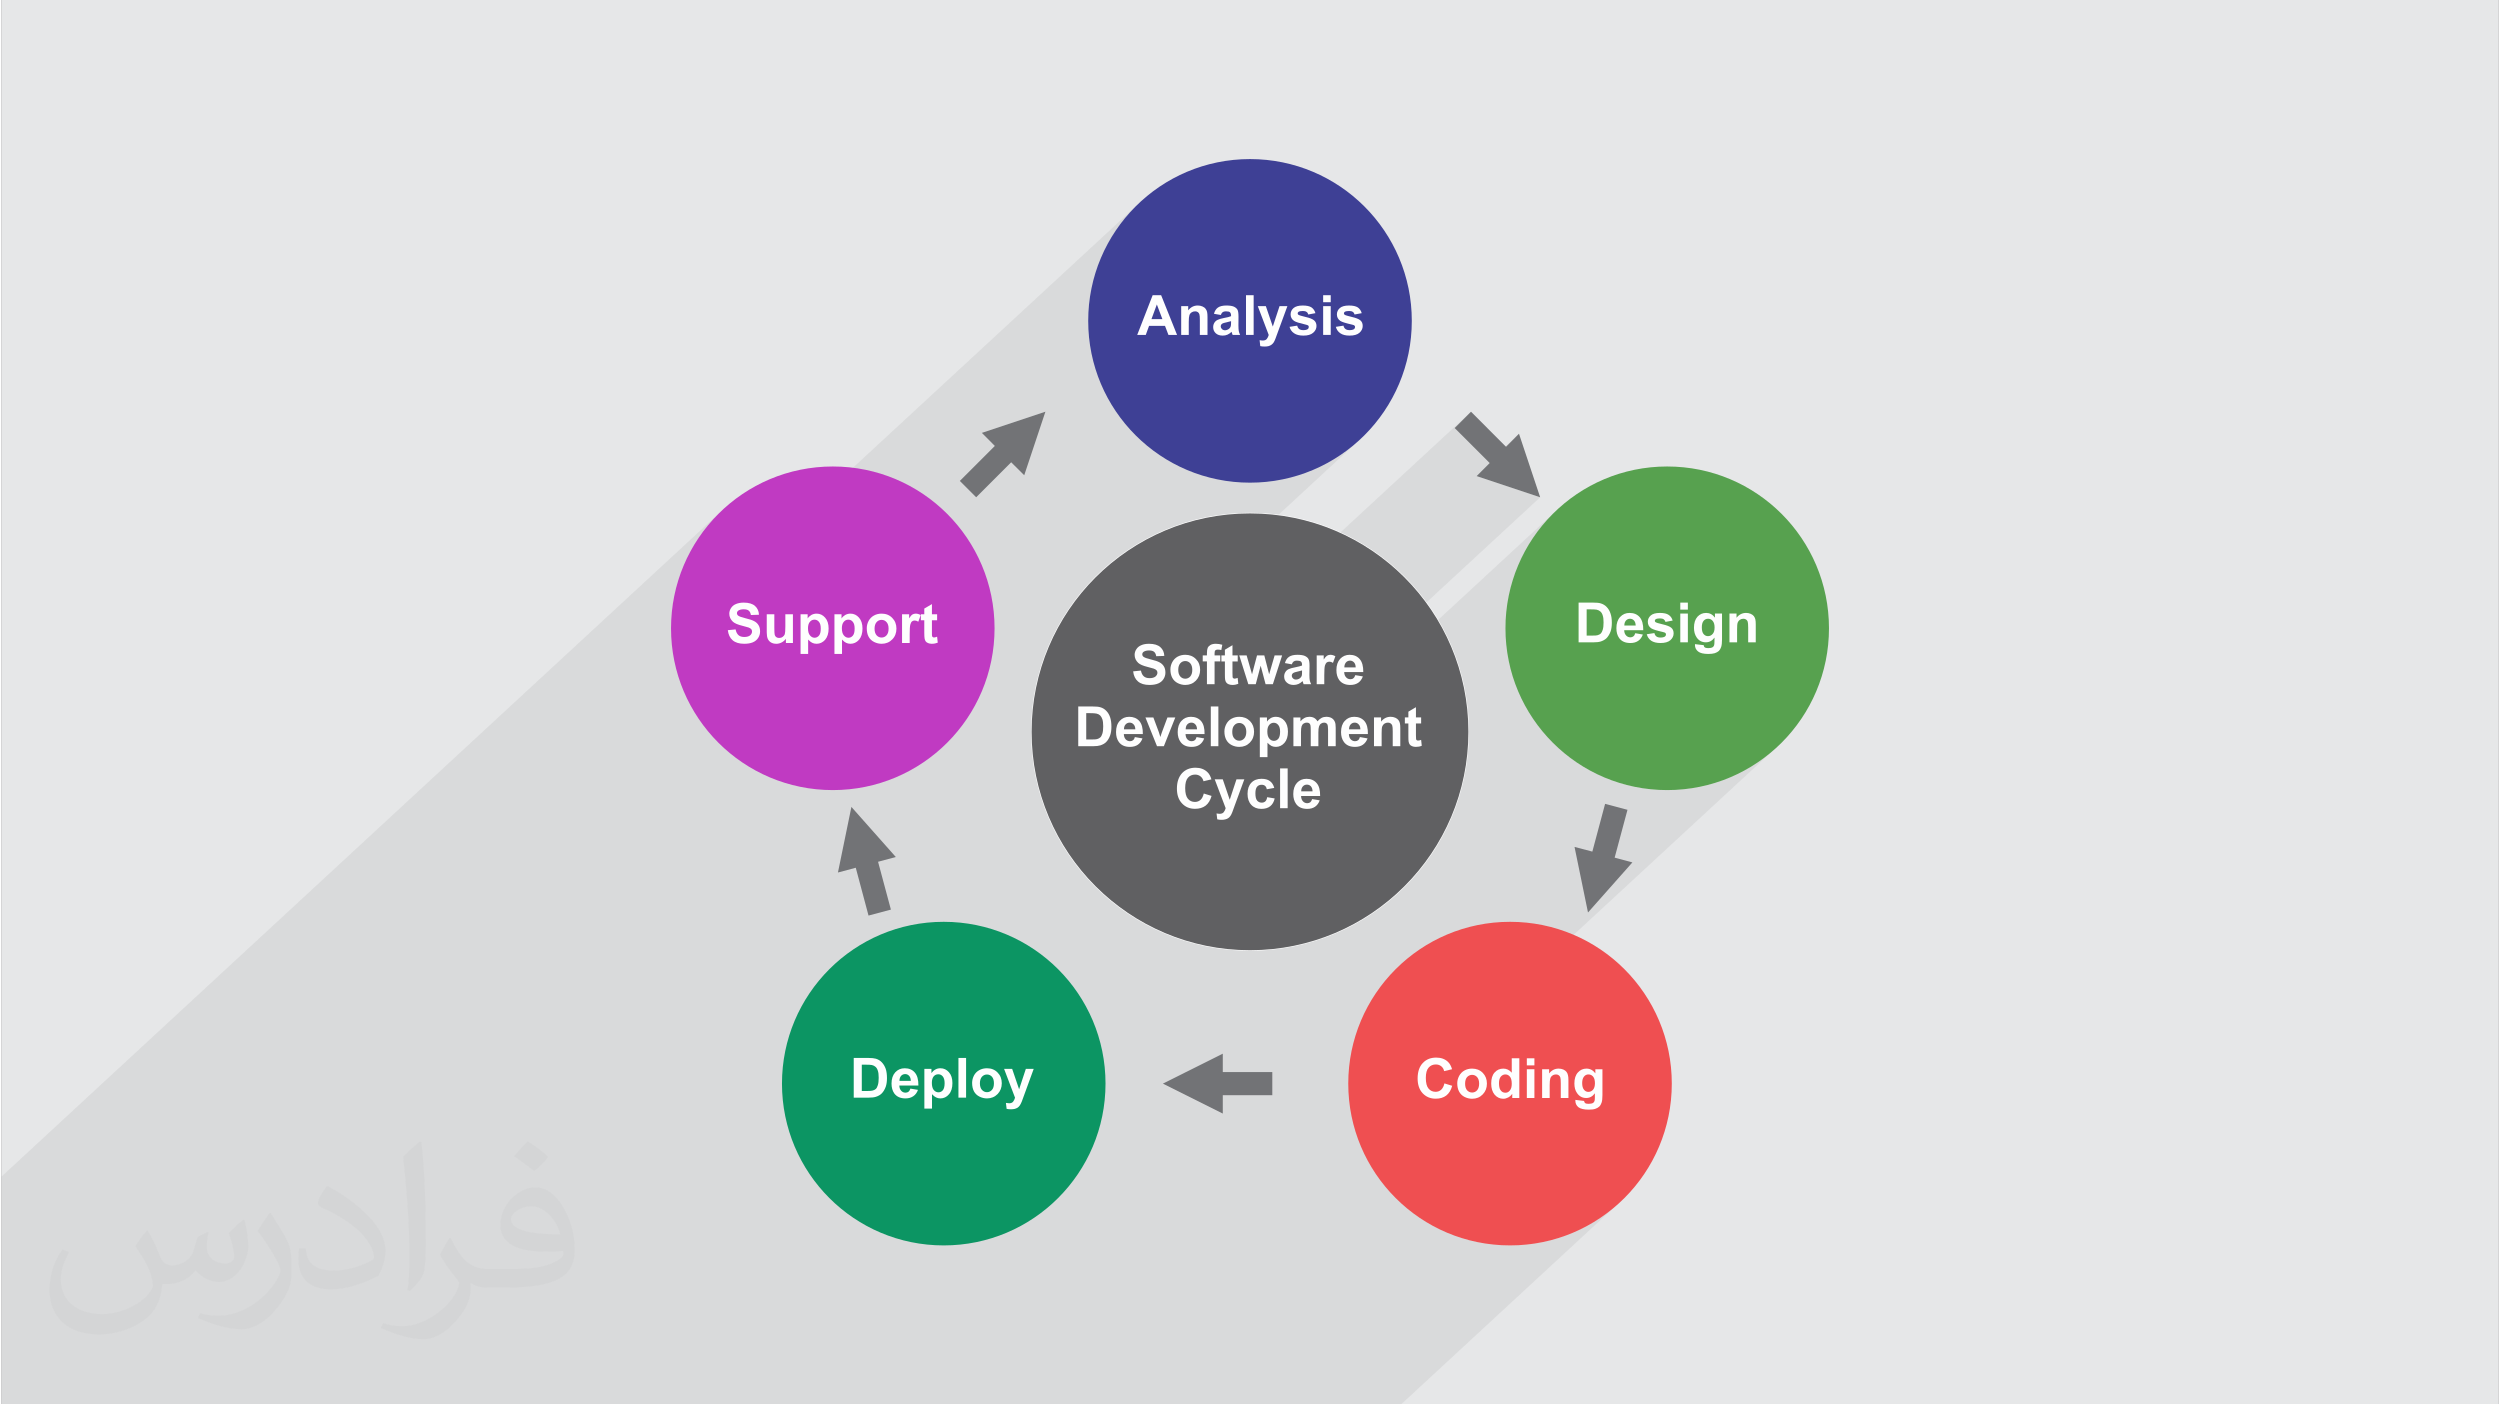 <?xml version="1.0" encoding="UTF-8"?>
<!DOCTYPE svg PUBLIC "-//W3C//DTD SVG 1.0//EN" "http://www.w3.org/TR/2001/REC-SVG-20010904/DTD/svg10.dtd">
<!-- Creator: CorelDRAW 2017 -->
<svg xmlns="http://www.w3.org/2000/svg" xml:space="preserve" width="356px" height="200px" version="1.0" shape-rendering="geometricPrecision" text-rendering="geometricPrecision" image-rendering="optimizeQuality" fill-rule="evenodd" clip-rule="evenodd"
viewBox="0 0 35600 20025"
 xmlns:xlink="http://www.w3.org/1999/xlink">
 <rect x="0" y="0" width="35600" height="20025" fill="#808080" stroke="none"/>
 <g id="__x0023_Layer_x0020_1">
  <g id="_2578636590464">
   <path fill="#E6E7E8" d="M0 0l35600 0 0 20025 -35600 0 0 -20025z"/>
   <path fill="#373435" fill-opacity="0.078" d="M0 16775l10220 -9448 -149 164 -132 177 -116 190 -97 202 -78 212 -56 221 -35 229 -12 236 5 104 6619 -6118 -149 164 -133 177 -115 190 -98 202 -77 212 -57 221 -35 229 -12 236 12 236 32 207 875 -809 121 0 -975 901 0 0 975 -901 123 306 163 -150 100 0 0 56 29 -26 16 -12 16 -10 18 -7 18 -6 19 -3 20 -1 9 0 9 1 8 1 9 1 8 2 8 2 8 3 7 3 7 3 7 4 6 4 6 4 6 4 5 4 4 5 4 5 4 5 3 5 3 6 3 5 3 6 2 6 2 6 2 6 1 7 1 7 1 9 1 8 1 10 0 10 1 11 0 11 0 2 140 -130 9 -7 11 -7 12 -6 13 -5 15 -4 15 -3 17 -2 18 -2 20 0 17 0 17 1 15 1 14 2 13 3 12 3 11 3 5 2 175 -162 109 0 0 210 59 -54 115 0 47 137 148 -137 112 0 -60 165 148 -138 11 -8 13 -8 14 -6 16 -5 17 -4 18 -3 20 -1 22 -1 20 0 19 2 18 2 16 3 15 4 14 4 8 4 181 -166 108 0 0 100 -60 56 60 0 0 147 130 -120 11 -8 13 -8 14 -6 16 -5 17 -4 18 -3 20 -1 21 -1 21 0 19 2 17 2 17 3 15 4 13 4 13 6 11 6 9 8 9 8 9 9 7 10 7 10 6 12 5 12 4 13 -78 72 10 4 15 6 12 6 11 7 10 7 8 7 7 9 6 9 5 10 3 10 3 11 2 12 0 13 -1 14 -2 13 -3 13 -6 12 -6 12 -8 11 -10 11 -11 11 -2210 2042 185 48 229 35 236 12 236 -12 229 -35 221 -57 212 -77 202 -98 190 -115 177 -133 164 -149 -1234 1142 231 35 298 77 286 104 70 34 1869 -1728 -233 233 482 483 435 -402 -185 186 -243 223 10 9 -186 186 906 302 -1628 1505 73 98 93 152 1642 -1518 -149 164 -132 177 -116 190 -97 202 -78 212 -57 221 -35 229 -11 236 11 236 35 229 19 73 978 -904 209 0 17 0 16 1 15 0 14 2 13 1 12 2 10 2 10 3 12 4 12 4 12 6 10 6 11 7 10 8 9 8 9 9 9 10 8 10 8 10 7 12 6 11 6 13 5 12 5 14 5 14 3 14 4 16 2 16 2 17 2 18 1 19 0 19 0 18 -1 8 133 -123 14 -11 16 -10 16 -9 18 -6 18 -4 19 -3 20 -1 22 1 21 3 20 5 19 6 17 9 16 10 15 12 14 14 12 17 11 18 9 20 7 22 2 7 117 -108 11 -8 13 -7 14 -7 15 -5 17 -4 19 -3 20 -1 21 -1 21 1 19 1 17 2 17 3 15 4 13 5 9 3 180 -166 108 0 0 100 -59 56 59 0 0 171 150 -138 13 -11 15 -10 15 -7 16 -6 16 -5 18 -2 18 -1 18 1 18 3 17 5 16 8 15 9 12 10 29 -27 101 0 0 97 106 -97 101 0 0 56 28 -26 16 -12 17 -10 17 -7 18 -6 19 -3 21 -1 8 0 9 1 9 1 8 1 8 2 8 2 8 3 8 3 7 3 7 4 6 4 6 4 5 4 5 4 5 5 4 5 3 5 4 5 3 6 3 5 2 6 2 6 2 6 2 6 1 7 2 8 1 8 1 8 0 10 1 10 0 11 0 11 0 255 -2105 1946 156 57 222 57 229 35 235 12 236 -12 229 -35 221 -57 212 -77 202 -98 190 -115 178 -133 -4702 4347 13 3 22 6 20 9 20 11 18 12 16 14 10 10 9 11 8 11 7 13 7 13 7 15 5 15 5 17 -317 294 3 2 11 8 13 6 12 5 14 4 14 2 12 1 129 -120 59 18 193 -179 10 -8 11 -8 12 -7 13 -6 12 -6 13 -4 14 -4 14 -3 14 -2 14 -1 15 -1 23 1 22 3 20 5 20 6 18 9 18 10 16 13 16 14 14 15 12 17 10 18 8 18 7 20 2 12 129 -119 13 -11 15 -10 15 -7 16 -6 6 -2 166 -153 108 0 0 99 107 -99 108 0 0 101 -60 55 60 0 0 101 110 -101 100 0 0 57 29 -27 16 -12 16 -9 18 -8 18 -5 19 -4 20 -1 9 1 9 0 8 1 9 2 8 1 8 3 7 2 8 3 7 4 7 3 6 4 6 4 6 4 5 5 4 4 4 5 4 5 3 6 3 5 3 6 3 5 2 6 2 6 1 7 2 6 1 8 1 8 1 9 1 9 0 10 0 11 1 12 0 13 147 -136 14 -11 14 -9 15 -8 16 -6 17 -4 17 -3 18 -1 19 1 18 3 17 6 16 7 15 9 12 10 29 -27 101 0 0 368 0 18 -1 16 -1 15 -1 14 -2 13 -2 12 -2 11 -3 9 -3 9 -4 8 -3 8 -4 7 -5 7 -4 7 -5 5 -6 6 -2008 1857 50 18 222 57 229 35 236 12 235 -12 229 -35 222 -57 211 -77 202 -97 190 -116 178 -133 -3023 2795 -19952 0 0 -3250z"/>
   <g>
    <path fill="#FEFEFE" d="M17800 7320c1720,0 3114,1394 3114,3114 0,1720 -1394,3114 -3114,3114 -1720,0 -3114,-1394 -3114,-3114 0,-1720 1394,-3114 3114,-3114z"/>
    <path fill="#FEFEFE" fill-rule="nonzero" d="M17800 7311c862,0 1643,350 2208,915 565,565 914,1346 914,2208 0,862 -349,1643 -914,2208 -565,565 -1346,914 -2208,914 -862,0 -1643,-349 -2208,-914 -565,-565 -914,-1346 -914,-2208 0,-862 349,-1643 914,-2208 565,-565 1346,-915 2208,-915zm2196 927c-562,-563 -1338,-910 -2196,-910 -858,0 -1634,347 -2196,910 -562,562 -910,1338 -910,2196 0,858 348,1634 910,2196 562,562 1338,910 2196,910 858,0 1634,-348 2196,-910 562,-562 910,-1338 910,-2196 0,-858 -348,-1634 -910,-2196z"/>
    <path fill="#C03AC2" d="M11852 11265c1274,0 2306,-1033 2306,-2307 0,-1274 -1032,-2307 -2306,-2307 -1275,0 -2307,1033 -2307,2307 0,1274 1032,2307 2307,2307z"/>
    <path fill="#57A14F" d="M23748 11265c1275,0 2307,-1033 2307,-2307 0,-1274 -1032,-2307 -2307,-2307 -1274,0 -2306,1033 -2306,2307 0,1274 1032,2307 2306,2307z"/>
    <path fill="#EF4F51" d="M21508 17757c1274,0 2306,-1033 2306,-2307 0,-1274 -1032,-2307 -2306,-2307 -1275,0 -2307,1033 -2307,2307 0,1274 1032,2307 2307,2307z"/>
    <path fill="#0C9563" d="M13433 17757c1274,0 2307,-1033 2307,-2307 0,-1274 -1033,-2307 -2307,-2307 -1274,0 -2306,1033 -2306,2307 0,1274 1032,2307 2306,2307z"/>
    <path fill="#3E4095" d="M17800 6882c1274,0 2307,-1033 2307,-2307 0,-1274 -1033,-2307 -2307,-2307 -1274,0 -2307,1033 -2307,2307 0,1274 1033,2307 2307,2307z"/>
    <path fill="#727376" fill-rule="nonzero" d="M12117 11505l633 714 -253 68 183 682 -319 85 -182 -682 -254 68 192 -935z"/>
    <path fill="#727376" fill-rule="nonzero" d="M16558 15450l854 -427 0 262 706 0 0 330 -706 0 0 262 -854 -427z"/>
    <path fill="#727376" fill-rule="nonzero" d="M22619 13010l-192 -935 254 67 182 -681 319 85 -183 682 253 68 -633 714z"/>
    <path fill="#727376" fill-rule="nonzero" d="M14883 5870l-302 906 -186 -185 -499 499 -233 -233 499 -499 -185 -186 906 -302z"/>
    <path fill="#727376" fill-rule="nonzero" d="M21937 7090l-906 -302 186 -186 -499 -499 233 -233 499 500 185 -186 302 906z"/>
    <path fill="#FEFEFE" fill-rule="nonzero" d="M16760 4775l-123 0 -49 -129 -227 0 -47 129 -122 0 220 -566 121 0 227 566zm-209 -225l-79 -209 -77 209 156 0z"/>
    <path id="1" fill="#FEFEFE" fill-rule="nonzero" d="M17194 4775l-109 0 0 -209c0,-44 -2,-73 -7,-86 -4,-13 -12,-23 -22,-30 -11,-8 -24,-11 -38,-11 -19,0 -36,5 -51,15 -16,11 -26,24 -31,41 -6,17 -9,49 -9,94l0 186 -108 0 0 -410 100 0 0 60c36,-46 81,-69 136,-69 24,0 46,4 66,13 20,9 35,19 45,33 11,13 18,28 22,45 4,17 6,42 6,73l0 255z"/>
    <path id="2" fill="#FEFEFE" fill-rule="nonzero" d="M17384 4491l-98 -17c11,-40 30,-70 57,-89 27,-19 67,-29 121,-29 48,0 84,6 108,17 24,12 40,26 50,44 9,17 14,50 14,97l-1 126c0,36 2,63 5,80 3,17 10,36 19,55l-107 0c-3,-7 -6,-18 -11,-32 -1,-6 -3,-10 -3,-12 -19,18 -39,31 -60,41 -21,9 -43,13 -67,13 -42,0 -75,-11 -100,-34 -24,-23 -36,-52 -36,-87 0,-23 6,-44 17,-62 11,-18 26,-32 46,-41 20,-10 49,-19 86,-26 51,-9 86,-18 106,-27l0 -10c0,-21 -6,-36 -16,-46 -10,-9 -30,-13 -58,-13 -20,0 -35,4 -46,12 -10,7 -19,21 -26,40zm146 88c-14,5 -36,10 -66,17 -30,6 -50,12 -59,18 -15,10 -22,23 -22,39 0,15 6,28 17,39 12,11 26,17 44,17 19,0 38,-7 56,-20 13,-10 21,-21 25,-36 3,-9 5,-26 5,-53l0 -21z"/>
    <path id="3" fill="#FEFEFE" fill-rule="nonzero" d="M17743 4775l0 -566 109 0 0 566 -109 0z"/>
    <path id="4" fill="#FEFEFE" fill-rule="nonzero" d="M17911 4365l115 0 99 291 96 -291 112 0 -145 395 -26 71c-9,24 -18,42 -27,55 -9,12 -19,22 -30,30 -11,8 -25,14 -41,19 -17,4 -35,6 -56,6 -21,0 -41,-2 -62,-6l-9 -85c17,3 32,5 46,5 25,0 44,-7 56,-22 12,-15 22,-34 28,-57l-156 -411z"/>
    <path id="5" fill="#FEFEFE" fill-rule="nonzero" d="M18364 4660l109 -17c5,21 14,37 28,48 14,11 34,16 60,16 28,0 49,-5 63,-15 10,-8 14,-17 14,-30 0,-8 -2,-15 -7,-20 -6,-5 -18,-10 -37,-14 -87,-20 -143,-37 -166,-53 -33,-23 -49,-53 -49,-93 0,-35 14,-65 42,-90 28,-24 72,-36 131,-36 56,0 98,9 125,27 27,19 46,46 56,82l-102 19c-4,-16 -12,-29 -25,-37 -12,-9 -30,-13 -52,-13 -29,0 -50,4 -62,12 -8,6 -12,13 -12,22 0,8 3,15 10,20 10,7 44,17 102,31 58,13 98,29 121,48 23,19 35,46 35,81 0,37 -16,70 -48,97 -31,27 -78,40 -139,40 -56,0 -100,-11 -133,-34 -33,-22 -54,-53 -64,-91z"/>
    <path id="6" fill="#FEFEFE" fill-rule="nonzero" d="M18843 4309l0 -100 108 0 0 100 -108 0zm0 466l0 -410 108 0 0 410 -108 0z"/>
    <path id="7" fill="#FEFEFE" fill-rule="nonzero" d="M19024 4660l109 -17c4,21 14,37 28,48 14,11 34,16 59,16 28,0 49,-5 64,-15 9,-8 14,-17 14,-30 0,-8 -3,-15 -8,-20 -5,-5 -17,-10 -36,-14 -88,-20 -143,-37 -167,-53 -32,-23 -48,-53 -48,-93 0,-35 14,-65 42,-90 28,-24 71,-36 130,-36 56,0 98,9 126,27 27,19 46,46 56,82l-102 19c-4,-16 -13,-29 -25,-37 -12,-9 -30,-13 -53,-13 -28,0 -49,4 -62,12 -8,6 -12,13 -12,22 0,8 4,15 11,20 10,7 44,17 102,31 58,13 98,29 121,48 23,19 34,46 34,81 0,37 -16,70 -47,97 -31,27 -78,40 -140,40 -56,0 -100,-11 -133,-34 -32,-22 -53,-53 -63,-91z"/>
    <path fill="#FEFEFE" fill-rule="nonzero" d="M10355 8985l111 -11c7,37 21,64 41,82 20,18 48,26 83,26 36,0 64,-8 83,-23 18,-16 27,-34 27,-55 0,-13 -3,-24 -11,-34 -8,-9 -22,-17 -41,-24 -14,-5 -44,-13 -91,-25 -61,-15 -104,-34 -129,-56 -34,-32 -52,-70 -52,-115 0,-28 8,-56 25,-81 16,-25 39,-44 70,-57 31,-13 68,-20 111,-20 71,0 124,16 160,47 36,32 55,74 57,126l-115 4c-5,-29 -15,-50 -31,-63 -16,-13 -40,-19 -72,-19 -33,0 -59,7 -78,20 -11,9 -18,21 -18,36 0,13 6,25 17,34 15,12 50,25 105,38 56,13 97,27 123,41 27,14 48,33 63,58 15,24 22,54 22,90 0,32 -9,63 -27,91 -18,28 -43,49 -76,63 -33,14 -74,21 -124,21 -71,0 -126,-17 -164,-50 -39,-33 -61,-81 -69,-144z"/>
    <path id="1" fill="#FEFEFE" fill-rule="nonzero" d="M11183 9168l0 -61c-15,22 -35,39 -59,52 -25,13 -50,20 -77,20 -28,0 -53,-6 -75,-18 -22,-13 -37,-30 -47,-52 -10,-22 -15,-52 -15,-91l0 -260 108 0 0 189c0,58 2,93 6,106 4,13 12,24 22,31 11,8 24,12 41,12 18,0 35,-5 50,-16 14,-10 24,-22 30,-37 5,-16 8,-53 8,-112l0 -173 108 0 0 410 -100 0z"/>
    <path id="2" fill="#FEFEFE" fill-rule="nonzero" d="M11392 8758l101 0 0 60c13,-20 31,-37 53,-50 22,-12 47,-19 75,-19 47,0 88,19 121,57 33,37 50,89 50,156 0,68 -17,122 -50,160 -34,38 -75,57 -122,57 -23,0 -44,-5 -62,-14 -18,-9 -38,-24 -58,-46l0 205 -108 0 0 -566zm106 199c0,46 9,80 28,102 18,22 40,34 66,34 25,0 46,-11 63,-31 17,-20 25,-53 25,-100 0,-43 -8,-75 -26,-96 -17,-21 -38,-31 -64,-31 -26,0 -48,10 -65,31 -18,20 -27,51 -27,91z"/>
    <path id="3" fill="#FEFEFE" fill-rule="nonzero" d="M11875 8758l101 0 0 60c13,-20 31,-37 53,-50 22,-12 47,-19 75,-19 47,0 88,19 121,57 33,37 50,89 50,156 0,68 -17,122 -50,160 -34,38 -75,57 -122,57 -23,0 -43,-5 -62,-14 -18,-9 -38,-24 -58,-46l0 205 -108 0 0 -566zm106 199c0,46 9,80 28,102 18,22 40,34 66,34 26,0 46,-11 63,-31 17,-20 25,-53 25,-100 0,-43 -8,-75 -26,-96 -17,-21 -38,-31 -64,-31 -26,0 -48,10 -65,31 -18,20 -27,51 -27,91z"/>
    <path id="4" fill="#FEFEFE" fill-rule="nonzero" d="M12336 8958c0,-36 8,-71 26,-105 18,-33 43,-59 76,-77 32,-18 69,-27 109,-27 62,0 113,20 152,61 40,40 60,91 60,153 0,62 -20,114 -60,154 -40,41 -91,62 -151,62 -38,0 -74,-9 -108,-26 -34,-17 -60,-42 -78,-75 -18,-33 -26,-73 -26,-120zm111 6c0,41 10,72 29,94 19,21 43,32 71,32 29,0 52,-11 71,-32 20,-22 29,-53 29,-95 0,-40 -9,-71 -29,-93 -19,-21 -42,-32 -71,-32 -28,0 -52,11 -71,32 -19,22 -29,53 -29,94z"/>
    <path id="5" fill="#FEFEFE" fill-rule="nonzero" d="M12948 9168l-109 0 0 -410 101 0 0 58c17,-27 32,-45 46,-54 14,-8 30,-13 47,-13 25,0 49,7 72,21l-34 94c-18,-11 -35,-17 -51,-17 -15,0 -28,4 -38,12 -11,9 -19,24 -25,45 -6,22 -9,68 -9,138l0 126z"/>
    <path id="6" fill="#FEFEFE" fill-rule="nonzero" d="M13339 8758l0 86 -74 0 0 166c0,34 0,54 2,59 1,6 5,11 10,14 5,4 11,6 18,6 10,0 25,-4 44,-11l9 85c-25,10 -54,16 -86,16 -19,0 -37,-4 -52,-10 -16,-7 -28,-15 -35,-26 -7,-10 -12,-24 -15,-42 -2,-13 -4,-39 -4,-77l0 -180 -49 0 0 -86 49 0 0 -81 109 -64 0 145 74 0z"/>
    <path fill="#FEFEFE" fill-rule="nonzero" d="M22485 8592l209 0c47,0 83,3 107,11 33,10 62,27 85,52 24,25 42,55 54,92 13,36 19,81 19,133 0,47 -6,87 -17,121 -15,41 -35,74 -61,100 -20,19 -47,34 -80,45 -25,8 -59,12 -101,12l-215 0 0 -566zm115 96l0 374 85 0c32,0 55,-1 69,-5 18,-5 34,-12 46,-23 12,-12 22,-30 29,-55 8,-25 12,-60 12,-104 0,-44 -4,-77 -12,-100 -7,-24 -18,-42 -32,-55 -14,-13 -31,-22 -53,-27 -15,-3 -47,-5 -93,-5l-51 0z"/>
    <path id="1" fill="#FEFEFE" fill-rule="nonzero" d="M23293 9028l108 19c-14,39 -36,70 -66,90 -30,21 -67,31 -112,31 -72,0 -124,-23 -159,-70 -27,-37 -40,-84 -40,-141 0,-68 18,-122 53,-160 36,-39 80,-58 135,-58 61,0 109,20 144,60 35,41 52,103 51,186l-272 0c1,32 10,57 27,75 16,18 37,27 62,27 17,0 31,-5 42,-14 12,-9 21,-24 27,-45zm6 -109c-1,-32 -9,-56 -24,-72 -16,-17 -34,-25 -57,-25 -23,0 -43,9 -58,26 -15,17 -23,41 -23,71l162 0z"/>
    <path id="2" fill="#FEFEFE" fill-rule="nonzero" d="M23457 9043l109 -17c4,21 14,37 28,48 14,11 34,16 59,16 28,0 49,-5 64,-15 9,-8 14,-17 14,-29 0,-9 -3,-15 -8,-21 -5,-5 -17,-10 -36,-14 -88,-20 -143,-37 -167,-53 -32,-22 -48,-53 -48,-93 0,-35 14,-65 42,-90 28,-24 71,-36 130,-36 56,0 98,9 125,28 28,18 47,45 57,81l-102 19c-5,-16 -13,-28 -25,-37 -12,-8 -30,-13 -53,-13 -29,0 -49,4 -62,12 -8,6 -12,13 -12,22 0,8 3,15 11,20 10,7 44,18 102,31 57,13 98,29 121,48 23,19 34,46 34,81 0,37 -16,70 -47,97 -31,27 -78,40 -140,40 -56,0 -100,-11 -133,-33 -32,-23 -53,-54 -63,-92z"/>
    <path id="3" fill="#FEFEFE" fill-rule="nonzero" d="M23935 8692l0 -100 108 0 0 100 -108 0zm0 466l0 -410 108 0 0 410 -108 0z"/>
    <path id="4" fill="#FEFEFE" fill-rule="nonzero" d="M24145 9184l124 15c2,15 6,25 14,30 10,8 27,12 49,12 28,0 49,-4 64,-13 9,-5 16,-14 21,-27 3,-9 5,-26 5,-50l1 -60c-33,45 -74,67 -124,67 -55,0 -99,-23 -131,-70 -25,-37 -38,-82 -38,-137 0,-69 17,-121 50,-158 33,-36 74,-54 124,-54 50,0 92,22 125,67l0 -58 101 0 0 368c0,48 -4,84 -12,108 -8,24 -19,43 -33,57 -15,13 -34,24 -58,32 -24,7 -54,11 -91,11 -70,0 -119,-12 -148,-36 -29,-24 -44,-54 -44,-91 0,-3 0,-8 1,-13zm97 -239c0,43 8,75 25,95 17,20 38,30 62,30 27,0 49,-10 67,-31 19,-20 28,-51 28,-92 0,-42 -9,-73 -27,-94 -17,-21 -39,-31 -66,-31 -26,0 -47,10 -64,30 -17,21 -25,51 -25,93z"/>
    <path id="5" fill="#FEFEFE" fill-rule="nonzero" d="M25011 9158l-108 0 0 -209c0,-44 -3,-73 -7,-86 -5,-13 -12,-23 -23,-30 -10,-7 -23,-11 -38,-11 -19,0 -36,5 -51,15 -15,11 -25,24 -31,41 -6,17 -8,49 -8,95l0 185 -109 0 0 -410 101 0 0 60c36,-46 81,-69 136,-69 24,0 46,4 66,13 20,9 35,20 45,33 10,13 17,29 21,45 4,17 6,42 6,73l0 255z"/>
    <path fill="#FEFEFE" fill-rule="nonzero" d="M20572 15447l111 34c-17,62 -45,108 -85,139 -39,30 -90,45 -150,45 -76,0 -137,-26 -186,-77 -48,-52 -72,-122 -72,-211 0,-94 24,-168 73,-220 48,-52 112,-78 192,-78 69,0 125,20 168,61 26,25 45,60 58,105l-113 27c-6,-29 -20,-53 -42,-70 -21,-17 -47,-25 -77,-25 -42,0 -76,15 -102,45 -27,30 -40,79 -40,146 0,72 13,123 39,153 26,31 59,46 101,46 30,0 56,-10 78,-29 22,-20 38,-50 47,-91z"/>
    <path id="1" fill="#FEFEFE" fill-rule="nonzero" d="M20755 15445c0,-36 9,-71 27,-105 18,-33 43,-59 75,-77 33,-18 69,-27 109,-27 62,0 113,20 153,61 39,40 59,91 59,153 0,62 -20,113 -60,154 -40,41 -90,62 -151,62 -38,0 -73,-9 -108,-26 -33,-17 -59,-42 -77,-75 -18,-33 -27,-73 -27,-120zm112 6c0,41 9,72 28,94 20,21 44,32 72,32 28,0 52,-11 71,-32 19,-22 29,-54 29,-95 0,-40 -10,-71 -29,-93 -19,-21 -43,-32 -71,-32 -28,0 -52,11 -72,32 -19,22 -28,53 -28,94z"/>
    <path id="2" fill="#FEFEFE" fill-rule="nonzero" d="M21640 15655l-101 0 0 -60c-16,24 -36,41 -59,53 -23,12 -46,18 -69,18 -47,0 -88,-19 -122,-57 -33,-39 -50,-92 -50,-160 0,-69 16,-122 49,-158 33,-37 74,-55 124,-55 46,0 86,19 120,58l0 -205 108 0 0 566zm-290 -213c0,44 6,76 19,96 17,28 41,42 73,42 25,0 46,-10 63,-32 18,-21 27,-53 27,-95 0,-48 -9,-82 -26,-102 -17,-21 -38,-32 -65,-32 -26,0 -47,11 -65,31 -17,21 -26,51 -26,92z"/>
    <path id="3" fill="#FEFEFE" fill-rule="nonzero" d="M21747 15190l0 -101 108 0 0 101 -108 0zm0 465l0 -410 108 0 0 410 -108 0z"/>
    <path id="4" fill="#FEFEFE" fill-rule="nonzero" d="M22340 15655l-109 0 0 -209c0,-44 -2,-73 -7,-86 -5,-13 -12,-23 -23,-30 -10,-7 -23,-11 -38,-11 -19,0 -36,5 -51,16 -15,10 -25,24 -30,41 -6,17 -9,48 -9,94l0 185 -108 0 0 -410 100 0 0 60c36,-46 81,-69 136,-69 24,0 46,5 66,13 20,9 35,20 45,33 10,14 18,29 21,46 5,17 7,41 7,73l0 254z"/>
    <path id="5" fill="#FEFEFE" fill-rule="nonzero" d="M22439 15682l124 15c2,14 7,24 15,30 10,8 26,11 48,11 29,0 50,-4 64,-12 10,-6 17,-15 22,-28 3,-9 5,-25 5,-50l0 -60c-32,45 -74,67 -123,67 -55,0 -99,-23 -131,-70 -26,-36 -38,-82 -38,-137 0,-69 17,-121 50,-157 33,-37 74,-55 123,-55 51,0 93,23 126,67l0 -58 101 0 0 368c0,48 -4,85 -12,108 -8,24 -19,43 -34,57 -14,13 -33,24 -57,32 -24,8 -55,11 -92,11 -69,0 -119,-12 -148,-35 -29,-24 -43,-55 -43,-91 0,-4 0,-8 0,-13zm97 -240c0,43 9,75 26,95 16,20 37,31 62,31 26,0 49,-11 67,-31 18,-21 27,-52 27,-92 0,-43 -9,-74 -26,-95 -17,-20 -40,-31 -66,-31 -26,0 -48,10 -64,31 -17,20 -26,51 -26,92z"/>
    <path fill="#FEFEFE" fill-rule="nonzero" d="M12150 15084l209 0c47,0 83,4 107,11 33,10 62,27 85,52 24,25 42,56 55,92 12,36 18,81 18,134 0,46 -6,86 -17,120 -15,41 -35,75 -61,100 -20,19 -46,34 -80,45 -25,8 -59,12 -101,12l-215 0 0 -566zm115 96l0 375 85 0c32,0 55,-2 69,-6 18,-4 34,-12 46,-23 12,-11 22,-30 29,-55 8,-25 12,-60 12,-104 0,-43 -4,-77 -12,-100 -7,-24 -18,-42 -32,-55 -14,-13 -31,-22 -53,-27 -15,-3 -47,-5 -93,-5l-51 0z"/>
    <path id="1" fill="#FEFEFE" fill-rule="nonzero" d="M12958 15521l108 18c-14,40 -36,70 -66,90 -30,21 -67,32 -112,32 -72,0 -124,-24 -159,-70 -27,-38 -40,-85 -40,-142 0,-68 18,-121 53,-160 36,-39 81,-58 135,-58 61,0 109,20 144,61 35,40 52,102 51,185l-272 0c1,32 10,57 27,75 16,18 37,27 62,27 17,0 31,-5 43,-14 11,-9 20,-24 26,-44zm6 -110c-1,-32 -9,-56 -24,-72 -16,-17 -34,-25 -56,-25 -24,0 -44,9 -59,26 -15,17 -23,41 -23,71l162 0z"/>
    <path id="2" fill="#FEFEFE" fill-rule="nonzero" d="M13157 15240l101 0 0 60c14,-20 31,-37 54,-50 22,-13 47,-19 74,-19 48,0 88,19 121,56 34,38 50,90 50,156 0,69 -16,122 -50,160 -33,39 -74,58 -122,58 -22,0 -43,-5 -61,-14 -19,-9 -38,-24 -58,-46l0 205 -109 0 0 -566zm107 199c0,46 9,80 27,102 18,22 41,33 67,33 25,0 46,-10 63,-30 16,-20 25,-54 25,-100 0,-43 -9,-75 -26,-96 -17,-21 -38,-31 -64,-31 -27,0 -49,10 -66,30 -17,21 -26,51 -26,92z"/>
    <path id="3" fill="#FEFEFE" fill-rule="nonzero" d="M13643 15650l0 -566 109 0 0 566 -109 0z"/>
    <path id="4" fill="#FEFEFE" fill-rule="nonzero" d="M13838 15440c0,-36 9,-71 26,-105 18,-34 43,-59 76,-77 32,-18 69,-27 109,-27 62,0 113,20 152,61 40,40 60,91 60,153 0,62 -20,113 -60,154 -40,41 -91,62 -151,62 -38,0 -74,-9 -108,-26 -34,-17 -60,-42 -78,-75 -17,-33 -26,-73 -26,-120zm111 6c0,41 10,72 29,93 20,22 43,33 72,33 28,0 52,-11 71,-33 19,-21 28,-53 28,-94 0,-40 -9,-71 -28,-93 -19,-21 -43,-32 -71,-32 -29,0 -52,11 -72,32 -19,22 -29,53 -29,94z"/>
    <path id="5" fill="#FEFEFE" fill-rule="nonzero" d="M14294 15240l115 0 99 291 96 -291 112 0 -144 395 -26 71c-10,24 -19,42 -28,55 -9,12 -18,23 -30,31 -11,7 -25,13 -41,18 -17,4 -35,6 -56,6 -21,0 -41,-2 -61,-6l-10 -85c17,3 33,5 46,5 26,0 44,-7 56,-22 12,-15 22,-34 28,-57l-156 -411z"/>
    <path fill="#606062" d="M17800 7320c1720,0 3114,1394 3114,3114 0,1720 -1394,3114 -3114,3114 -1720,0 -3114,-1394 -3114,-3114 0,-1720 1394,-3114 3114,-3114zm-1666 2252l111 -11c7,37 21,65 41,82 20,18 48,26 83,26 36,0 64,-8 83,-23 18,-16 28,-34 28,-55 0,-13 -4,-24 -12,-34 -8,-9 -22,-17 -41,-24 -14,-5 -44,-13 -91,-25 -61,-15 -104,-34 -129,-56 -34,-32 -52,-70 -52,-115 0,-29 8,-56 25,-81 16,-25 39,-44 70,-57 31,-14 68,-20 111,-20 71,0 124,16 160,47 36,32 55,73 57,126l-115 4c-5,-29 -15,-50 -31,-63 -16,-13 -40,-19 -72,-19 -33,0 -59,7 -78,20 -12,9 -18,21 -18,36 0,13 6,25 17,34 15,12 50,25 105,38 56,13 97,27 123,41 27,14 48,33 63,58 15,24 22,54 22,90 0,32 -9,63 -27,91 -18,28 -43,49 -76,63 -33,14 -74,21 -124,21 -71,0 -126,-17 -164,-50 -39,-33 -62,-81 -69,-144zm531 -27c0,-36 9,-71 27,-105 18,-33 43,-59 75,-77 33,-18 69,-27 110,-27 62,0 112,20 152,61 40,40 60,91 60,153 0,62 -21,114 -61,155 -39,40 -90,61 -151,61 -37,0 -73,-9 -107,-26 -34,-17 -60,-42 -78,-75 -18,-33 -27,-73 -27,-120zm112 6c0,41 10,72 29,94 19,21 43,32 71,32 28,0 52,-11 71,-32 19,-22 29,-53 29,-95 0,-40 -10,-71 -29,-93 -19,-21 -43,-32 -71,-32 -28,0 -52,11 -71,32 -19,22 -29,53 -29,94zm349 -206l60 0 0 -31c0,-35 4,-60 11,-77 8,-17 22,-31 41,-42 20,-11 45,-16 75,-16 31,0 62,5 92,14l-14 75c-18,-4 -35,-6 -51,-6 -16,0 -28,4 -35,11 -7,7 -10,22 -10,43l0 29 81 0 0 85 -81 0 0 325 -109 0 0 -325 -60 0 0 -85zm499 0l0 86 -75 0 0 166c0,34 1,54 2,59 2,6 5,11 10,14 5,4 11,6 19,6 10,0 24,-4 43,-11l9 85c-25,10 -53,16 -85,16 -20,0 -37,-4 -53,-10 -16,-7 -27,-15 -34,-26 -8,-10 -13,-24 -16,-42 -2,-13 -3,-38 -3,-77l0 -180 -50 0 0 -86 50 0 0 -81 108 -65 0 146 75 0zm151 410l-129 -410 105 0 77 269 71 -269 104 0 69 269 78 -269 107 0 -132 410 -104 0 -70 -264 -70 264 -106 0zm620 -283l-98 -18c11,-40 30,-70 58,-89 27,-19 67,-29 120,-29 48,0 85,6 108,17 24,12 41,26 50,44 10,18 15,50 15,97l-2 127c0,36 2,62 5,79 4,18 10,36 20,55l-108 0c-3,-7 -6,-17 -10,-31 -2,-7 -3,-11 -4,-13 -19,18 -38,32 -59,41 -22,9 -44,14 -68,14 -42,0 -75,-12 -99,-35 -25,-22 -37,-51 -37,-86 0,-24 6,-44 17,-62 11,-19 26,-32 46,-42 20,-10 49,-18 87,-25 50,-10 85,-19 105,-27l0 -11c0,-21 -5,-36 -15,-45 -11,-9 -30,-14 -59,-14 -19,0 -34,4 -45,12 -11,8 -20,21 -27,41zm146 87c-14,5 -36,10 -66,17 -30,6 -50,13 -59,19 -14,10 -21,23 -21,38 0,15 5,28 17,39 11,12 25,17 43,17 19,0 38,-6 56,-19 13,-10 22,-22 26,-36 3,-9 4,-27 4,-53l0 -22zm317 196l-108 0 0 -410 100 0 0 58c18,-27 33,-45 47,-54 14,-8 30,-13 47,-13 25,0 49,7 72,21l-34 94c-18,-12 -35,-17 -51,-17 -15,0 -28,4 -39,12 -10,9 -19,24 -25,45 -6,22 -9,68 -9,138l0 126zm442 -129l108 18c-14,40 -36,70 -66,91 -30,20 -67,31 -112,31 -72,0 -124,-24 -159,-70 -27,-38 -40,-85 -40,-142 0,-68 18,-121 53,-160 36,-38 81,-58 135,-58 61,0 109,20 144,61 35,40 52,102 51,185l-272 0c1,32 10,57 27,75 16,18 37,27 62,27 17,0 31,-4 42,-14 12,-9 21,-24 27,-44zm6 -110c-1,-32 -9,-56 -24,-72 -16,-16 -34,-25 -56,-25 -24,0 -44,9 -59,26 -15,18 -23,41 -23,71l162 0zm-3956 557l208 0c47,0 83,3 108,11 33,9 61,27 85,52 24,25 42,55 54,92 12,36 18,80 18,133 0,47 -5,87 -17,121 -14,41 -34,74 -60,100 -20,19 -47,34 -80,45 -26,8 -59,12 -101,12l-215 0 0 -566zm114 95l0 375 85 0c32,0 55,-1 69,-5 19,-5 34,-13 46,-24 13,-11 22,-29 30,-54 8,-25 12,-60 12,-104 0,-44 -4,-77 -12,-101 -8,-23 -18,-41 -32,-55 -14,-13 -32,-22 -53,-26 -16,-4 -47,-6 -93,-6l-52 0zm693 341l109 19c-14,39 -36,69 -66,90 -30,21 -68,31 -113,31 -71,0 -124,-23 -158,-70 -27,-37 -40,-84 -40,-141 0,-68 17,-122 53,-160 35,-39 80,-58 135,-58 60,0 108,20 144,60 35,41 52,103 50,186l-271 0c1,32 10,57 26,75 17,18 38,27 63,27 17,0 31,-5 42,-14 12,-9 21,-24 26,-45zm7 -110c-1,-31 -9,-55 -25,-71 -15,-17 -34,-25 -56,-25 -23,0 -43,9 -58,26 -16,17 -23,41 -23,70l162 0zm309 240l-165 -410 113 0 78 209 22 70c6,-18 10,-29 11,-35 4,-12 8,-23 12,-35l78 -209 112 0 -163 410 -98 0zm564 -130l109 19c-14,39 -36,69 -66,90 -30,21 -68,31 -113,31 -71,0 -124,-23 -158,-70 -27,-37 -41,-84 -41,-141 0,-68 18,-122 54,-160 35,-39 80,-58 134,-58 61,0 109,20 145,60 35,41 52,103 50,186l-271 0c1,32 9,57 26,75 17,18 38,27 62,27 17,0 32,-5 43,-14 12,-9 20,-24 26,-45zm7 -110c-1,-31 -9,-55 -25,-71 -15,-17 -34,-25 -56,-25 -24,0 -43,9 -59,26 -15,17 -22,41 -22,70l162 0zm196 240l0 -566 108 0 0 566 -108 0zm194 -210c0,-36 9,-71 27,-105 18,-34 43,-60 75,-77 33,-18 69,-27 110,-27 62,0 112,20 152,60 40,41 59,92 59,153 0,63 -20,114 -60,155 -40,41 -90,61 -151,61 -37,0 -73,-8 -107,-25 -34,-17 -60,-42 -78,-75 -18,-33 -27,-73 -27,-120zm112 6c0,40 9,72 29,93 19,22 43,33 71,33 28,0 52,-11 71,-33 19,-21 29,-53 29,-94 0,-40 -10,-71 -29,-93 -19,-22 -43,-33 -71,-33 -28,0 -52,11 -71,33 -20,22 -29,53 -29,94zm393 -206l102 0 0 60c13,-21 31,-37 53,-50 22,-13 47,-19 75,-19 47,0 88,19 121,56 33,37 50,90 50,156 0,69 -17,122 -50,160 -34,38 -75,57 -122,57 -23,0 -44,-4 -62,-13 -18,-9 -38,-25 -58,-46l0 205 -109 0 0 -566zm107 199c0,46 9,80 28,102 18,22 40,33 66,33 25,0 46,-10 63,-30 17,-21 25,-54 25,-100 0,-43 -8,-75 -26,-96 -17,-21 -38,-32 -64,-32 -26,0 -48,11 -65,31 -18,21 -27,51 -27,92zm372 -199l100 0 0 56c35,-43 78,-65 127,-65 27,0 49,5 69,16 19,11 35,27 47,49 18,-22 38,-38 58,-49 21,-11 43,-16 67,-16 30,0 56,6 77,18 21,13 36,30 46,54 8,18 12,46 12,85l0 262 -109 0 0 -234c0,-41 -4,-67 -11,-79 -10,-15 -25,-23 -46,-23 -16,0 -30,5 -43,14 -14,9 -23,23 -29,41 -6,18 -9,46 -9,84l0 197 -109 0 0 -224c0,-40 -2,-66 -5,-78 -4,-11 -10,-20 -18,-26 -8,-5 -19,-8 -33,-8 -17,0 -32,4 -45,13 -14,9 -23,22 -29,39 -6,17 -9,46 -9,85l0 199 -108 0 0 -410zm948 280l109 19c-14,39 -36,69 -66,90 -30,21 -68,31 -113,31 -71,0 -124,-23 -158,-70 -27,-37 -41,-84 -41,-141 0,-68 18,-122 54,-160 35,-39 80,-58 134,-58 61,0 109,20 145,60 35,41 52,103 50,186l-271 0c1,32 9,57 26,75 17,18 38,27 62,27 17,0 32,-5 43,-14 12,-9 20,-24 26,-45zm7 -110c-1,-31 -9,-55 -25,-71 -15,-17 -34,-25 -56,-25 -23,0 -43,9 -58,26 -16,17 -23,41 -23,70l162 0zm569 240l-108 0 0 -209c0,-44 -2,-73 -7,-86 -5,-13 -12,-23 -23,-30 -10,-7 -23,-11 -38,-11 -19,0 -36,5 -51,15 -15,11 -25,24 -31,41 -6,17 -8,49 -8,94l0 186 -109 0 0 -410 101 0 0 60c36,-46 81,-69 136,-69 24,0 46,4 66,13 20,9 35,20 45,33 10,13 17,28 21,45 4,17 6,42 6,73l0 255zm297 -410l0 86 -74 0 0 166c0,34 1,53 2,59 2,5 5,10 10,14 5,3 11,5 18,5 11,0 25,-3 44,-10l9 84c-25,11 -53,16 -85,16 -20,0 -37,-3 -53,-10 -16,-6 -27,-15 -34,-25 -8,-11 -13,-25 -16,-43 -2,-12 -3,-38 -3,-77l0 -179 -50 0 0 -86 50 0 0 -82 108 -64 0 146 74 0zm-3099 1085l111 34c-17,62 -46,109 -85,139 -40,30 -90,45 -151,45 -75,0 -137,-25 -185,-77 -49,-51 -73,-122 -73,-211 0,-94 25,-167 73,-220 49,-52 113,-78 192,-78 70,0 126,21 169,62 26,24 45,59 58,104l-113 27c-7,-29 -21,-52 -42,-69 -21,-17 -47,-26 -77,-26 -42,0 -77,15 -103,45 -26,30 -39,79 -39,147 0,71 13,122 39,153 25,30 59,45 100,45 31,0 57,-10 79,-29 22,-19 37,-50 47,-91zm156 -202l115 0 99 291 96 -291 112 0 -145 395 -26 72c-9,23 -18,42 -27,54 -8,13 -19,23 -30,31 -11,8 -25,14 -41,18 -17,5 -35,7 -56,7 -21,0 -41,-2 -61,-7l-10 -84c17,3 32,5 46,5 25,0 44,-8 56,-23 12,-15 22,-34 28,-57l-156 -411zm849 122l-106 19c-4,-21 -12,-37 -25,-48 -13,-11 -29,-16 -49,-16 -27,0 -49,9 -65,28 -16,19 -24,50 -24,94 0,49 8,83 24,103 17,20 39,30 66,30 21,0 37,-6 50,-17 14,-12 23,-32 28,-61l107 18c-11,49 -32,86 -64,111 -31,25 -73,38 -126,38 -60,0 -108,-19 -143,-57 -36,-38 -54,-90 -54,-157 0,-68 18,-121 54,-159 36,-38 84,-56 145,-56 50,0 90,10 119,32 30,21 51,54 63,98zm83 289l0 -567 108 0 0 567 -108 0zm457 -130l108 18c-14,40 -36,70 -66,91 -30,21 -67,31 -112,31 -71,0 -124,-23 -158,-70 -27,-37 -41,-85 -41,-142 0,-68 18,-121 53,-160 36,-38 81,-57 135,-57 61,0 109,20 144,60 36,40 52,102 51,185l-272 0c1,33 10,58 27,76 16,18 37,27 62,27 17,0 31,-5 43,-14 11,-10 20,-24 26,-45zm6 -110c-1,-31 -9,-55 -24,-72 -15,-16 -34,-24 -56,-24 -24,0 -43,8 -59,26 -15,17 -23,40 -23,70l162 0z"/>
   </g>
   <path fill="#373435" fill-opacity="0.031" d="M2082 17547c68,104 112,203 155,312 32,64 49,183 199,183 44,0 107,-14 163,-45 63,-33 111,-83 136,-159l60 -202 146 -72 10 10c-20,77 -25,149 -25,206 0,170 146,234 262,234 68,0 129,-34 129,-95 0,-81 -34,-217 -78,-339 68,-68 136,-136 214,-191l12 6c34,144 53,287 53,381 0,93 -41,196 -75,264 -70,132 -194,238 -344,238 -114,0 -241,-58 -328,-163l-5 0c-82,101 -209,193 -412,193l-63 0c-10,134 -39,229 -83,314 -121,237 -480,404 -818,404 -470,0 -706,-272 -706,-633 0,-223 73,-431 185,-578l92 38c-70,134 -117,262 -117,385 0,338 275,499 592,499 294,0 658,-187 724,-404 -25,-237 -114,-348 -250,-565 41,-72 94,-144 160,-221l12 0zm5421 -1274c99,62 196,136 291,221 -53,74 -119,142 -201,202 -95,-77 -190,-143 -287,-213 66,-74 131,-146 197,-210zm51 926c-160,0 -291,105 -291,183 0,168 320,219 703,217 -48,-196 -216,-400 -412,-400zm-359 895c208,0 390,-6 529,-41 155,-39 286,-118 286,-171 0,-15 0,-31 -5,-46 -87,8 -187,8 -274,8 -282,0 -498,-64 -583,-222 -21,-44 -36,-93 -36,-149 0,-152 66,-303 182,-406 97,-85 204,-138 313,-138 197,0 354,158 464,408 60,136 101,293 101,491 0,132 -36,243 -118,326 -153,148 -435,204 -867,204l-196 0 0 0 -51 0c-107,0 -184,-19 -245,-66l-10 0c3,25 5,50 5,72 0,97 -32,221 -97,320 -192,287 -400,410 -580,410 -182,0 -405,-70 -606,-161l36 -70c65,27 155,46 279,46 325,0 752,-314 805,-619 -12,-25 -34,-58 -65,-93 -95,-113 -155,-208 -211,-307 48,-95 92,-171 133,-239l17 -2c139,282 265,445 546,445l44 0 0 0 204 0zm-1408 299c24,-130 26,-276 26,-413l0 -202c0,-377 -48,-926 -87,-1282 68,-75 163,-161 238,-219l22 6c51,450 63,972 63,1452 0,126 -5,250 -17,340 -7,114 -73,201 -214,332l-31 -14zm-1449 -596c7,177 94,318 398,318 189,0 349,-50 526,-135 32,-14 49,-33 49,-49 0,-111 -85,-258 -228,-392 -139,-126 -323,-237 -495,-311 -59,-25 -78,-52 -78,-77 0,-51 68,-158 124,-235l19 -2c197,103 417,256 580,427 148,157 240,316 240,489 0,128 -39,250 -102,361 -216,109 -446,192 -674,192 -277,0 -466,-130 -466,-436 0,-33 0,-84 12,-150l95 0zm-501 -503l172 278c63,103 122,215 122,392l0 227c0,183 -117,379 -306,573 -148,132 -279,188 -400,188 -180,0 -386,-56 -624,-159l27 -70c75,21 162,37 269,37 342,-2 692,-252 852,-557 19,-35 26,-68 26,-90 0,-36 -19,-75 -34,-110 -87,-165 -184,-315 -291,-453 56,-89 112,-174 173,-258l14 2z"/>
  </g>
 </g>
</svg>
